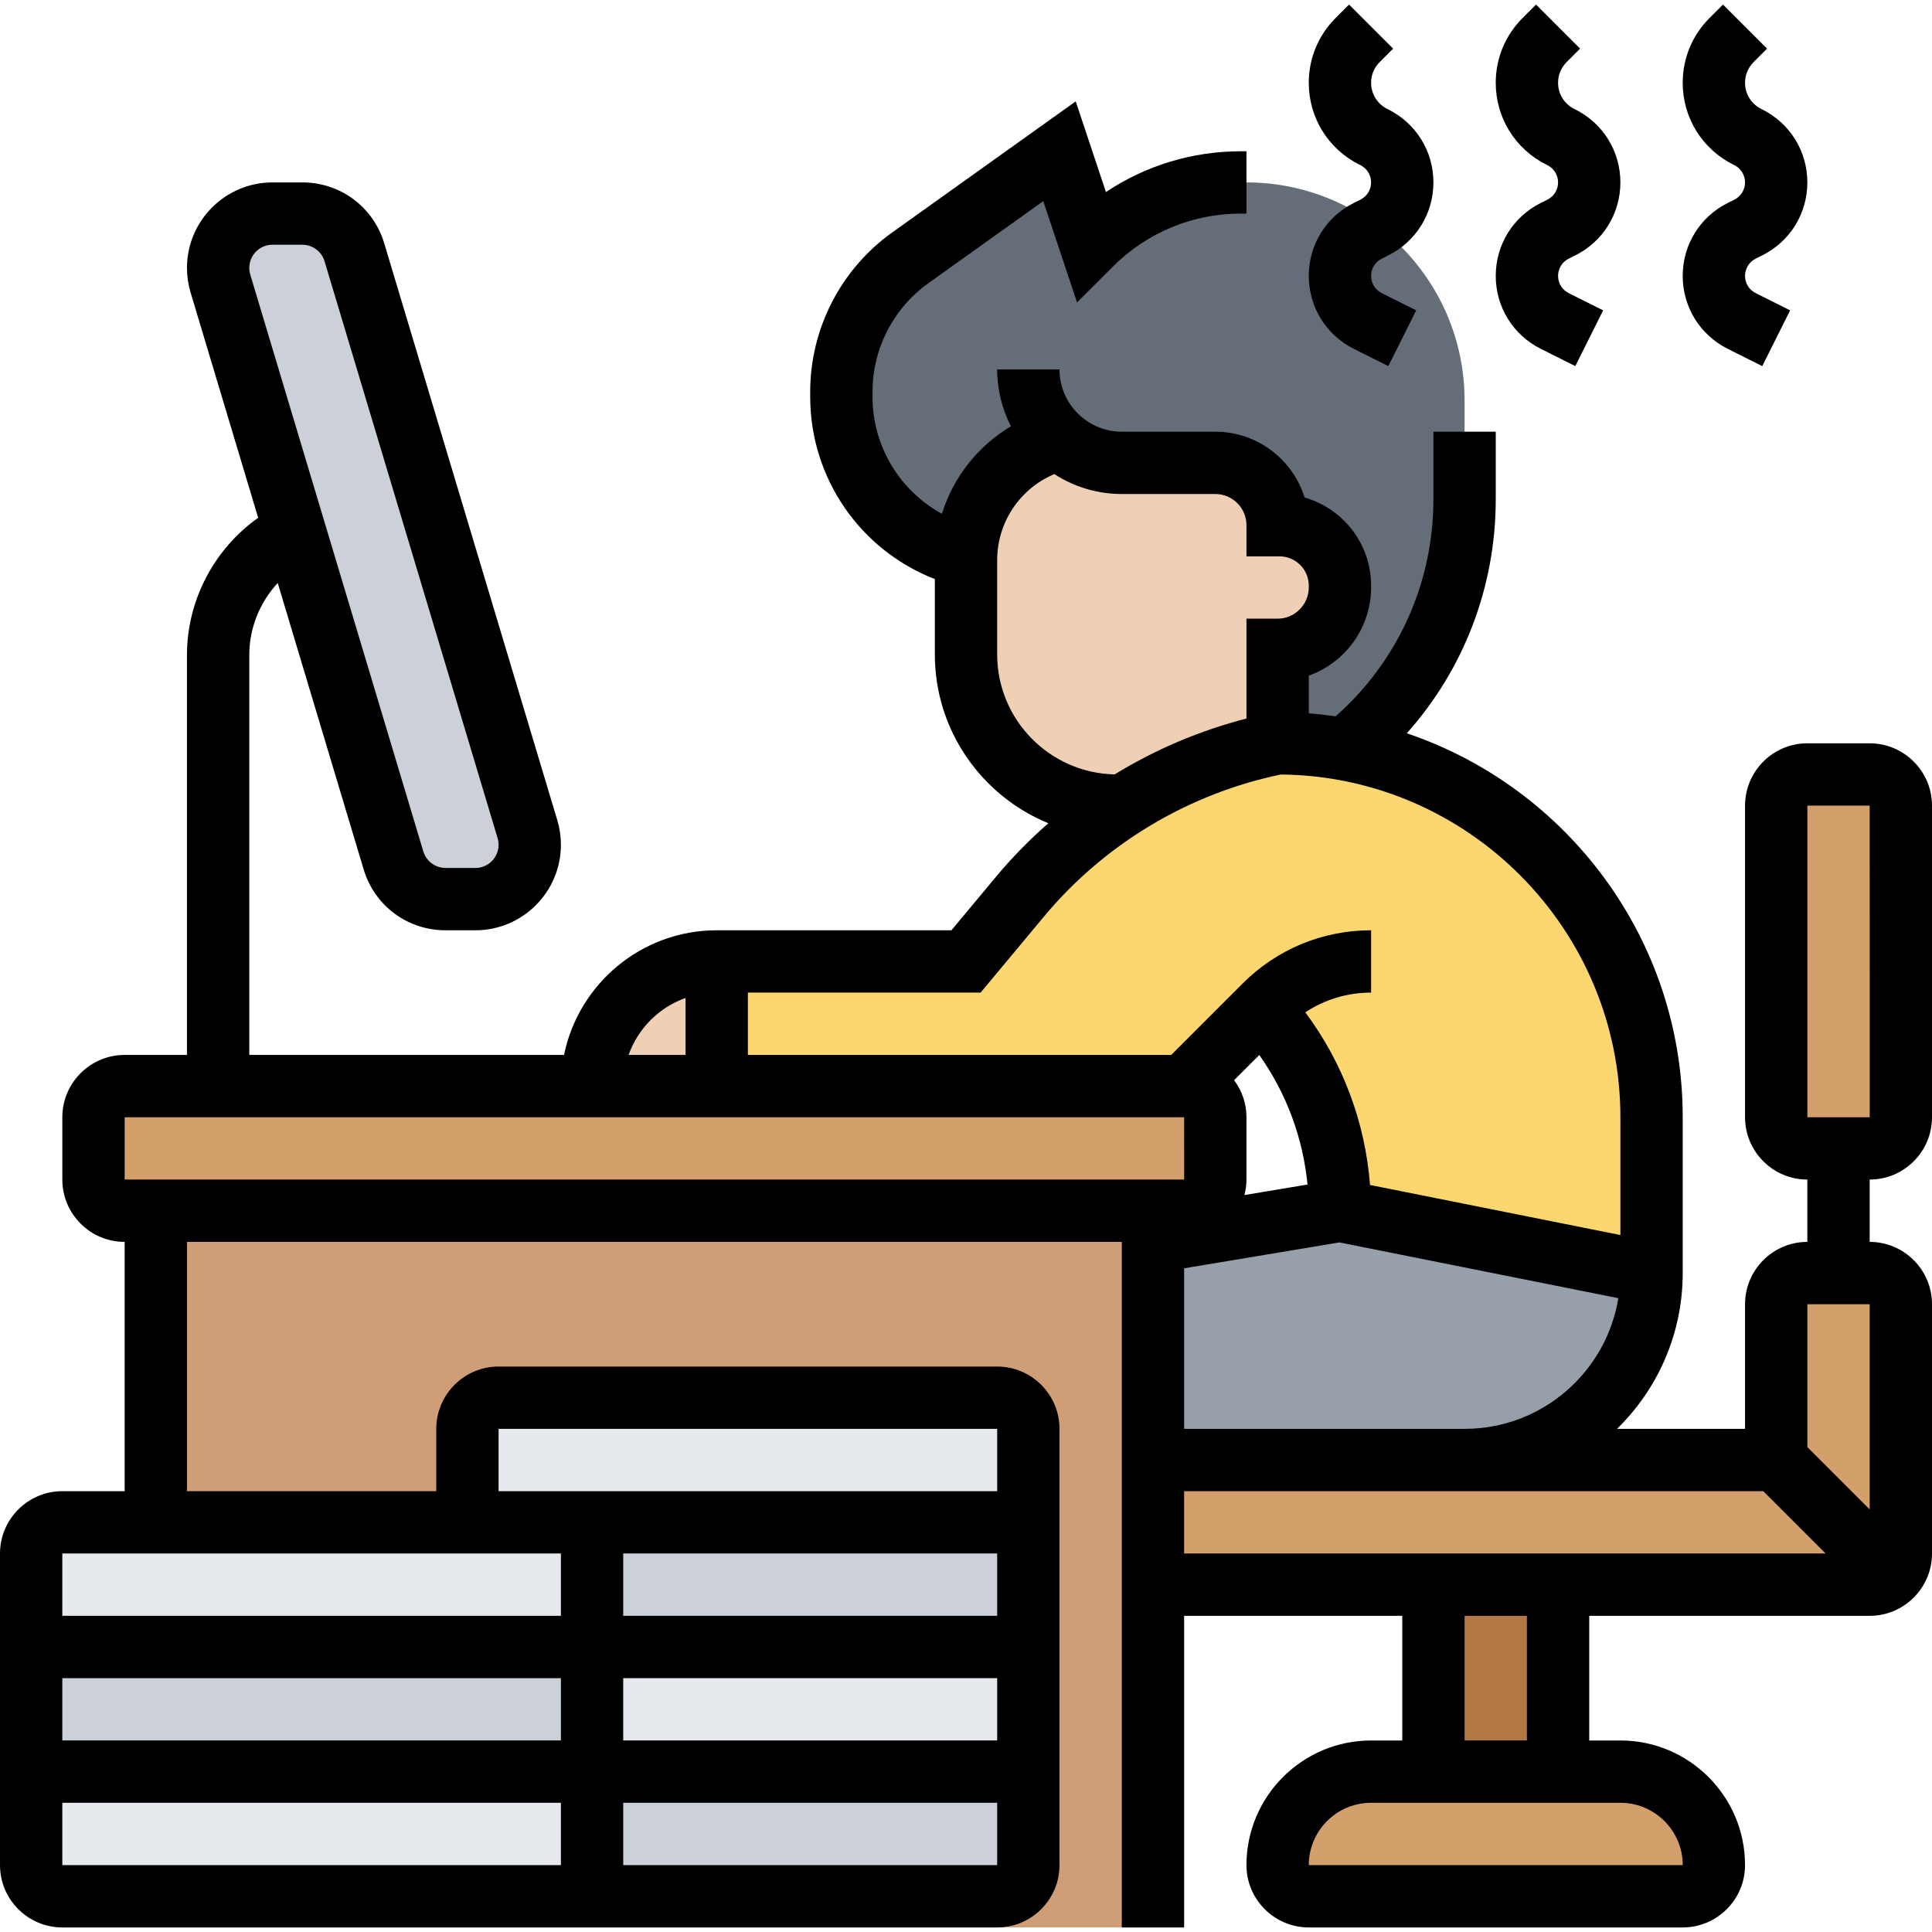 <svg id="_x33_0" enable-background="new 0 0 496 493.657" height="512" viewBox="0 0 496 493.657" width="512" xmlns="http://www.w3.org/2000/svg"><g><g><g><path d="m488 205.657v80c0 4.42-3.58 8-8 8h-8-8c-4.42 0-8-3.58-8-8v-80c0-4.42 3.58-8 8-8h16c4.42 0 8 3.58 8 8z" fill="#d3a06c"/></g><g><path d="m440 477.657c0 2.21-.9 4.21-2.34 5.66-1.45 1.44-3.45 2.34-5.66 2.34h-96c-4.42 0-8-3.58-8-8 0-6.62 2.69-12.62 7.03-16.97 4.35-4.34 10.35-7.03 16.97-7.03h16 32 16c13.25 0 24 10.75 24 24z" fill="#d3a06c"/></g><g><path d="m368 405.657h32v48h-32z" fill="#b27946"/></g><g><path d="m456 373.657 29.66 29.66c-1.45 1.44-3.45 2.34-5.66 2.34h-80-32-72v-32h80z" fill="#d3a06c"/></g><g><path d="m488 333.657v64c0 2.21-.9 4.21-2.34 5.66l-29.66-29.66v-40c0-4.42 3.58-8 8-8h8 8c4.42 0 8 3.58 8 8z" fill="#d3a06c"/></g><g><path d="m344 309.657 80 16c0 26.51-21.49 48-48 48h-80v-56z" fill="#969faa"/></g><g><path d="m323.94 257.717-19.94 19.94h-120v-32h64l13.89-16.66c7.64-9.17 16.59-17.03 26.51-23.37 12.01-7.68 25.42-13.13 39.6-15.97 5.89 0 11.66.53 17.25 1.55 19.6 3.55 37.12 13.05 50.63 26.57 17.38 17.37 28.12 41.37 28.12 67.88v40l-80-16c0-19.25-7.18-37.75-20.06-51.94z" fill="#fcd770"/></g><g><path d="m272.11 111.627-.01.01c-13.85 3.53-23.65 15.8-24.08 30.02h-.02c-18.81-4.7-32-21.6-32-40.98v-1.28c0-13.64 6.59-26.45 17.69-34.38l38.31-27.36 8 24c5.12-5.12 11.16-9.12 17.72-11.84 6.57-2.72 13.66-4.16 20.91-4.16h1.37c15.46 0 29.46 6.27 39.6 16.4 10.13 10.14 16.4 24.14 16.4 39.6v25.35c0 25.15-11.46 48.69-30.75 64.2-5.59-1.02-11.36-1.55-17.25-1.55v-24c8.83 0 16-7.16 16-16.07v-.4c0-8.58-6.96-15.54-15.55-15.53h-.45c0-8.84-7.16-16-16-16h-24c-6.09 0-11.65-2.28-15.89-6.03z" fill="#656d78"/></g><g><path d="m135.41 211.697c.39 1.3.59 2.65.59 4.01 0 3.85-1.56 7.34-4.09 9.86-2.52 2.53-6.01 4.09-9.86 4.09h-7.67c-6.16 0-11.59-4.04-13.36-9.94l-25.3-84.32-19.13-63.78c-.39-1.3-.59-2.65-.59-4.01 0-3.85 1.56-7.34 4.09-9.86 2.52-2.53 6.01-4.09 9.86-4.09h7.67c6.16 0 11.59 4.04 13.36 9.94z" fill="#ccd1d9"/></g><g><path d="m296 405.657v88h-40v-8c4.42 0 8-3.58 8-8v-24-32-32-24c0-4.42-3.58-8-8-8h-128c-4.42 0-8 3.58-8 8v24h-80v-80h256v8 56z" fill="#cf9e76"/></g><g><path d="m312 285.657v16c0 4.42-3.58 8-8 8h-8-256-8c-4.42 0-8-3.58-8-8v-16c0-4.42 3.58-8 8-8h24 96 32 120c4.42 0 8 3.58 8 8z" fill="#d3a06c"/></g><g><path d="m184 245.657v32h-32c0-17.67 14.33-32 32-32z" fill="#f0d0b4"/></g><g><path d="m344 149.187v.4c0 8.91-7.17 16.07-16 16.07v24c-14.18 2.84-27.59 8.29-39.6 15.97-.52.02-1.04.03-1.57.03-21.44 0-38.83-17.39-38.83-38.83v-24.19c0-.33 0-.65.02-.98.43-14.22 10.23-26.49 24.08-30.02l.01-.01c4.24 3.75 9.8 6.03 15.89 6.03h24c8.84 0 16 7.16 16 16h.45c8.59-.01 15.55 6.95 15.55 15.53z" fill="#f0d0b4"/></g><g><path d="m264 453.657v24c0 4.42-3.58 8-8 8h-8-96v-32z" fill="#ccd1d9"/></g><g><path d="m152 389.657h112v32h-112z" fill="#ccd1d9"/></g><g><path d="m8 421.657h144v32h-144z" fill="#ccd1d9"/></g><g><path d="m152 421.657h112v32h-112z" fill="#e6e9ed"/></g><g><path d="m264 365.657v24h-112-32v-24c0-4.42 3.58-8 8-8h128c4.42 0 8 3.58 8 8z" fill="#e6e9ed"/></g><g><path d="m152 453.657v32h-136c-4.42 0-8-3.58-8-8v-24z" fill="#e6e9ed"/></g><g><path d="m152 389.657v32h-144v-24c0-4.42 3.58-8 8-8h24 80z" fill="#e6e9ed"/></g></g><g><path d="m496 285.657v-80c0-8.822-7.178-16-16-16h-16c-8.822 0-16 7.178-16 16v80c0 8.822 7.178 16 16 16v16c-8.822 0-16 7.178-16 16v32h-32.861c10.394-10.172 16.861-24.342 16.861-40v-40c0-45.753-29.701-84.694-70.833-98.571 14.65-16.415 22.833-37.63 22.833-60.076v-17.353h-16v17.353c0 21.484-9.11 41.594-25.106 55.716-2.276-.328-4.574-.587-6.894-.764v-9.678c9.312-3.311 16-12.233 16-22.692v-.401c0-6.29-2.45-12.203-6.9-16.648-2.878-2.875-6.368-4.913-10.174-5.993-3.036-9.774-12.165-16.892-22.926-16.892h-24c-8.822 0-16-7.178-16-16h-16c0 5.261 1.284 10.225 3.543 14.608-8.478 5.04-14.799 13.058-17.729 22.462-10.798-5.891-17.814-17.288-17.814-30.055v-1.275c0-11.035 5.361-21.452 14.341-27.867l29.495-21.067 8.668 26.004 9.153-9.152c8.807-8.807 20.516-13.657 32.97-13.657h1.373v-16h-1.373c-12.537 0-24.511 3.658-34.704 10.472l-7.759-23.277-47.123 33.659c-13.175 9.409-21.041 24.694-21.041 40.884v1.275c0 20.954 12.88 39.394 32 46.819v19.332c0 19.564 12.062 36.355 29.137 43.351-4.793 4.203-9.288 8.767-13.396 13.698l-11.487 13.784h-60.254c-19.317 0-35.478 13.765-39.195 32h-80.805v-102.701c0-6.927 2.713-13.513 7.3-18.458l22.055 73.516c2.807 9.357 11.257 15.645 21.026 15.645h7.667c12.104 0 21.952-9.848 21.952-21.952 0-2.141-.312-4.264-.926-6.308l-44.428-148.096c-2.807-9.357-11.257-15.645-21.026-15.645h-7.667c-12.105 0-21.953 9.848-21.953 21.952 0 2.141.312 4.264.926 6.308l17.352 57.839c-11.272 7.989-18.278 21.157-18.278 35.199v102.702h-16c-8.822 0-16 7.178-16 16v16c0 8.822 7.178 16 16 16v64h-16c-8.822 0-16 7.178-16 16v80c0 8.822 7.178 16 16 16h136 8 96c8.822 0 16-7.178 16-16v-112c0-8.822-7.178-16-16-16h-128c-8.822 0-16 7.178-16 16v16h-64v-64h240v176h16v-80h56v32h-8c-17.645 0-32 14.355-32 32 0 8.822 7.178 16 16 16h96c8.822 0 16-7.178 16-16 0-17.645-14.355-32-32-32h-8v-32h72c8.822 0 16-7.178 16-16v-64c0-8.822-7.178-16-16-16v-16c8.822 0 16-7.178 16-16zm-432-218.048c0-3.282 2.67-5.952 5.952-5.952h7.667c2.607 0 4.952 1.744 5.701 4.242l44.43 148.1c.166.553.25 1.127.25 1.706 0 3.282-2.67 5.952-5.952 5.952h-7.667c-2.607 0-4.952-1.744-5.701-4.242l-44.43-148.1c-.166-.552-.25-1.127-.25-1.706zm80 330.048v16h-128v-16zm16 0h96v16h-96zm0 32h96v16h-96zm-16 16h-128v-16h128zm-128 32v-16h128v16zm144 0v-16h96v16zm-32-112h128v16h-96-8-24zm352-32v52.686l-16-16v-36.686zm-163.168-57.517 6.464-6.465c6.951 9.819 11.216 21.261 12.379 33.259l-16.195 2.699c.328-1.274.521-2.602.521-3.976v-16c-.001-3.567-1.189-6.853-3.169-9.517zm-12.832 48.295 39.869-6.645 71.603 14.321c-3.095 18.997-19.614 33.547-39.472 33.547h-72zm-48-157.611v-24.183c0-9.768 5.887-18.401 14.676-22.101 4.997 3.232 10.943 5.117 17.324 5.117h24c4.411 0 8 3.589 8 8v8h8.459.008c2.011 0 3.901.782 5.324 2.204 1.425 1.423 2.209 3.315 2.209 5.329v.401c0 4.447-3.587 8.065-8 8.065h-8v25.645c-11.963 3.073-23.371 7.93-33.838 14.338-16.692-.358-30.162-14.039-30.162-30.815zm-4.253 86.833 16.284-19.542c15.511-18.613 37.078-31.527 60.793-36.448 48.145.445 87.176 39.742 87.176 87.99v30.241l-64.275-12.855c-1.244-16.079-6.989-31.411-16.615-44.317 4.967-3.297 10.792-5.07 16.89-5.07v-16c-12.455 0-24.164 4.85-32.971 13.656l-18.344 18.344h-108.685v-16h59.747zm-75.747 1.376v14.624h-14.624c2.415-6.807 7.817-12.209 14.624-14.624zm-144 30.624h272l.01 16s-.003 0-.01 0h-272zm272 96h148.686l16 16h-164.686zm128.01 96s-.003 0-.01 0h-96c0-8.822 7.178-16 16-16h64c8.822 0 16 7.178 16.01 16zm-40.01-32h-16v-32h16zm72-240h16l.01 80s-.003 0-.01 0h-16z"/><path d="m349.271 50.078-1.694.846c-7.141 3.572-11.577 10.75-11.577 18.733s4.436 15.161 11.578 18.733l8.845 4.422 7.154-14.311-8.843-4.421c-1.687-.844-2.734-2.539-2.734-4.424s1.048-3.58 2.729-4.421l1.694-.846c7.141-3.571 11.577-10.748 11.577-18.732s-4.436-15.161-11.588-18.738l-.266-.133c-2.558-1.279-4.146-3.85-4.146-6.709 0-2.003.78-3.887 2.197-5.303l3.46-3.46-11.314-11.314-3.46 3.46c-4.439 4.439-6.883 10.341-6.883 16.617 0 8.958 4.978 17.013 13.001 21.024l.265.132c1.687.844 2.734 2.539 2.734 4.424s-1.048 3.58-2.729 4.421z"/><path d="m397.271 50.078-1.694.846c-7.141 3.572-11.577 10.75-11.577 18.733s4.436 15.161 11.578 18.733l8.845 4.422 7.154-14.311-8.843-4.421c-1.687-.844-2.734-2.539-2.734-4.424s1.048-3.58 2.729-4.421l1.694-.846c7.141-3.571 11.577-10.748 11.577-18.732s-4.436-15.161-11.588-18.738l-.266-.133c-2.558-1.279-4.146-3.85-4.146-6.709 0-2.003.78-3.887 2.197-5.303l3.46-3.46-11.314-11.314-3.46 3.46c-4.439 4.439-6.883 10.341-6.883 16.617 0 8.958 4.978 17.013 13.001 21.024l.265.132c1.687.844 2.734 2.539 2.734 4.424s-1.048 3.58-2.729 4.421z"/><path d="m445.271 50.078-1.694.846c-7.141 3.572-11.577 10.75-11.577 18.733s4.436 15.161 11.578 18.733l8.845 4.422 7.154-14.311-8.843-4.421c-1.687-.844-2.734-2.539-2.734-4.424s1.048-3.58 2.729-4.421l1.694-.846c7.141-3.571 11.577-10.748 11.577-18.732s-4.436-15.161-11.588-18.738l-.266-.133c-2.558-1.279-4.146-3.85-4.146-6.709 0-2.003.78-3.887 2.197-5.303l3.46-3.46-11.314-11.314-3.46 3.46c-4.439 4.439-6.883 10.341-6.883 16.617 0 8.958 4.978 17.013 13.001 21.024l.265.132c1.687.844 2.734 2.539 2.734 4.424s-1.048 3.58-2.729 4.421z"/></g></g></svg>